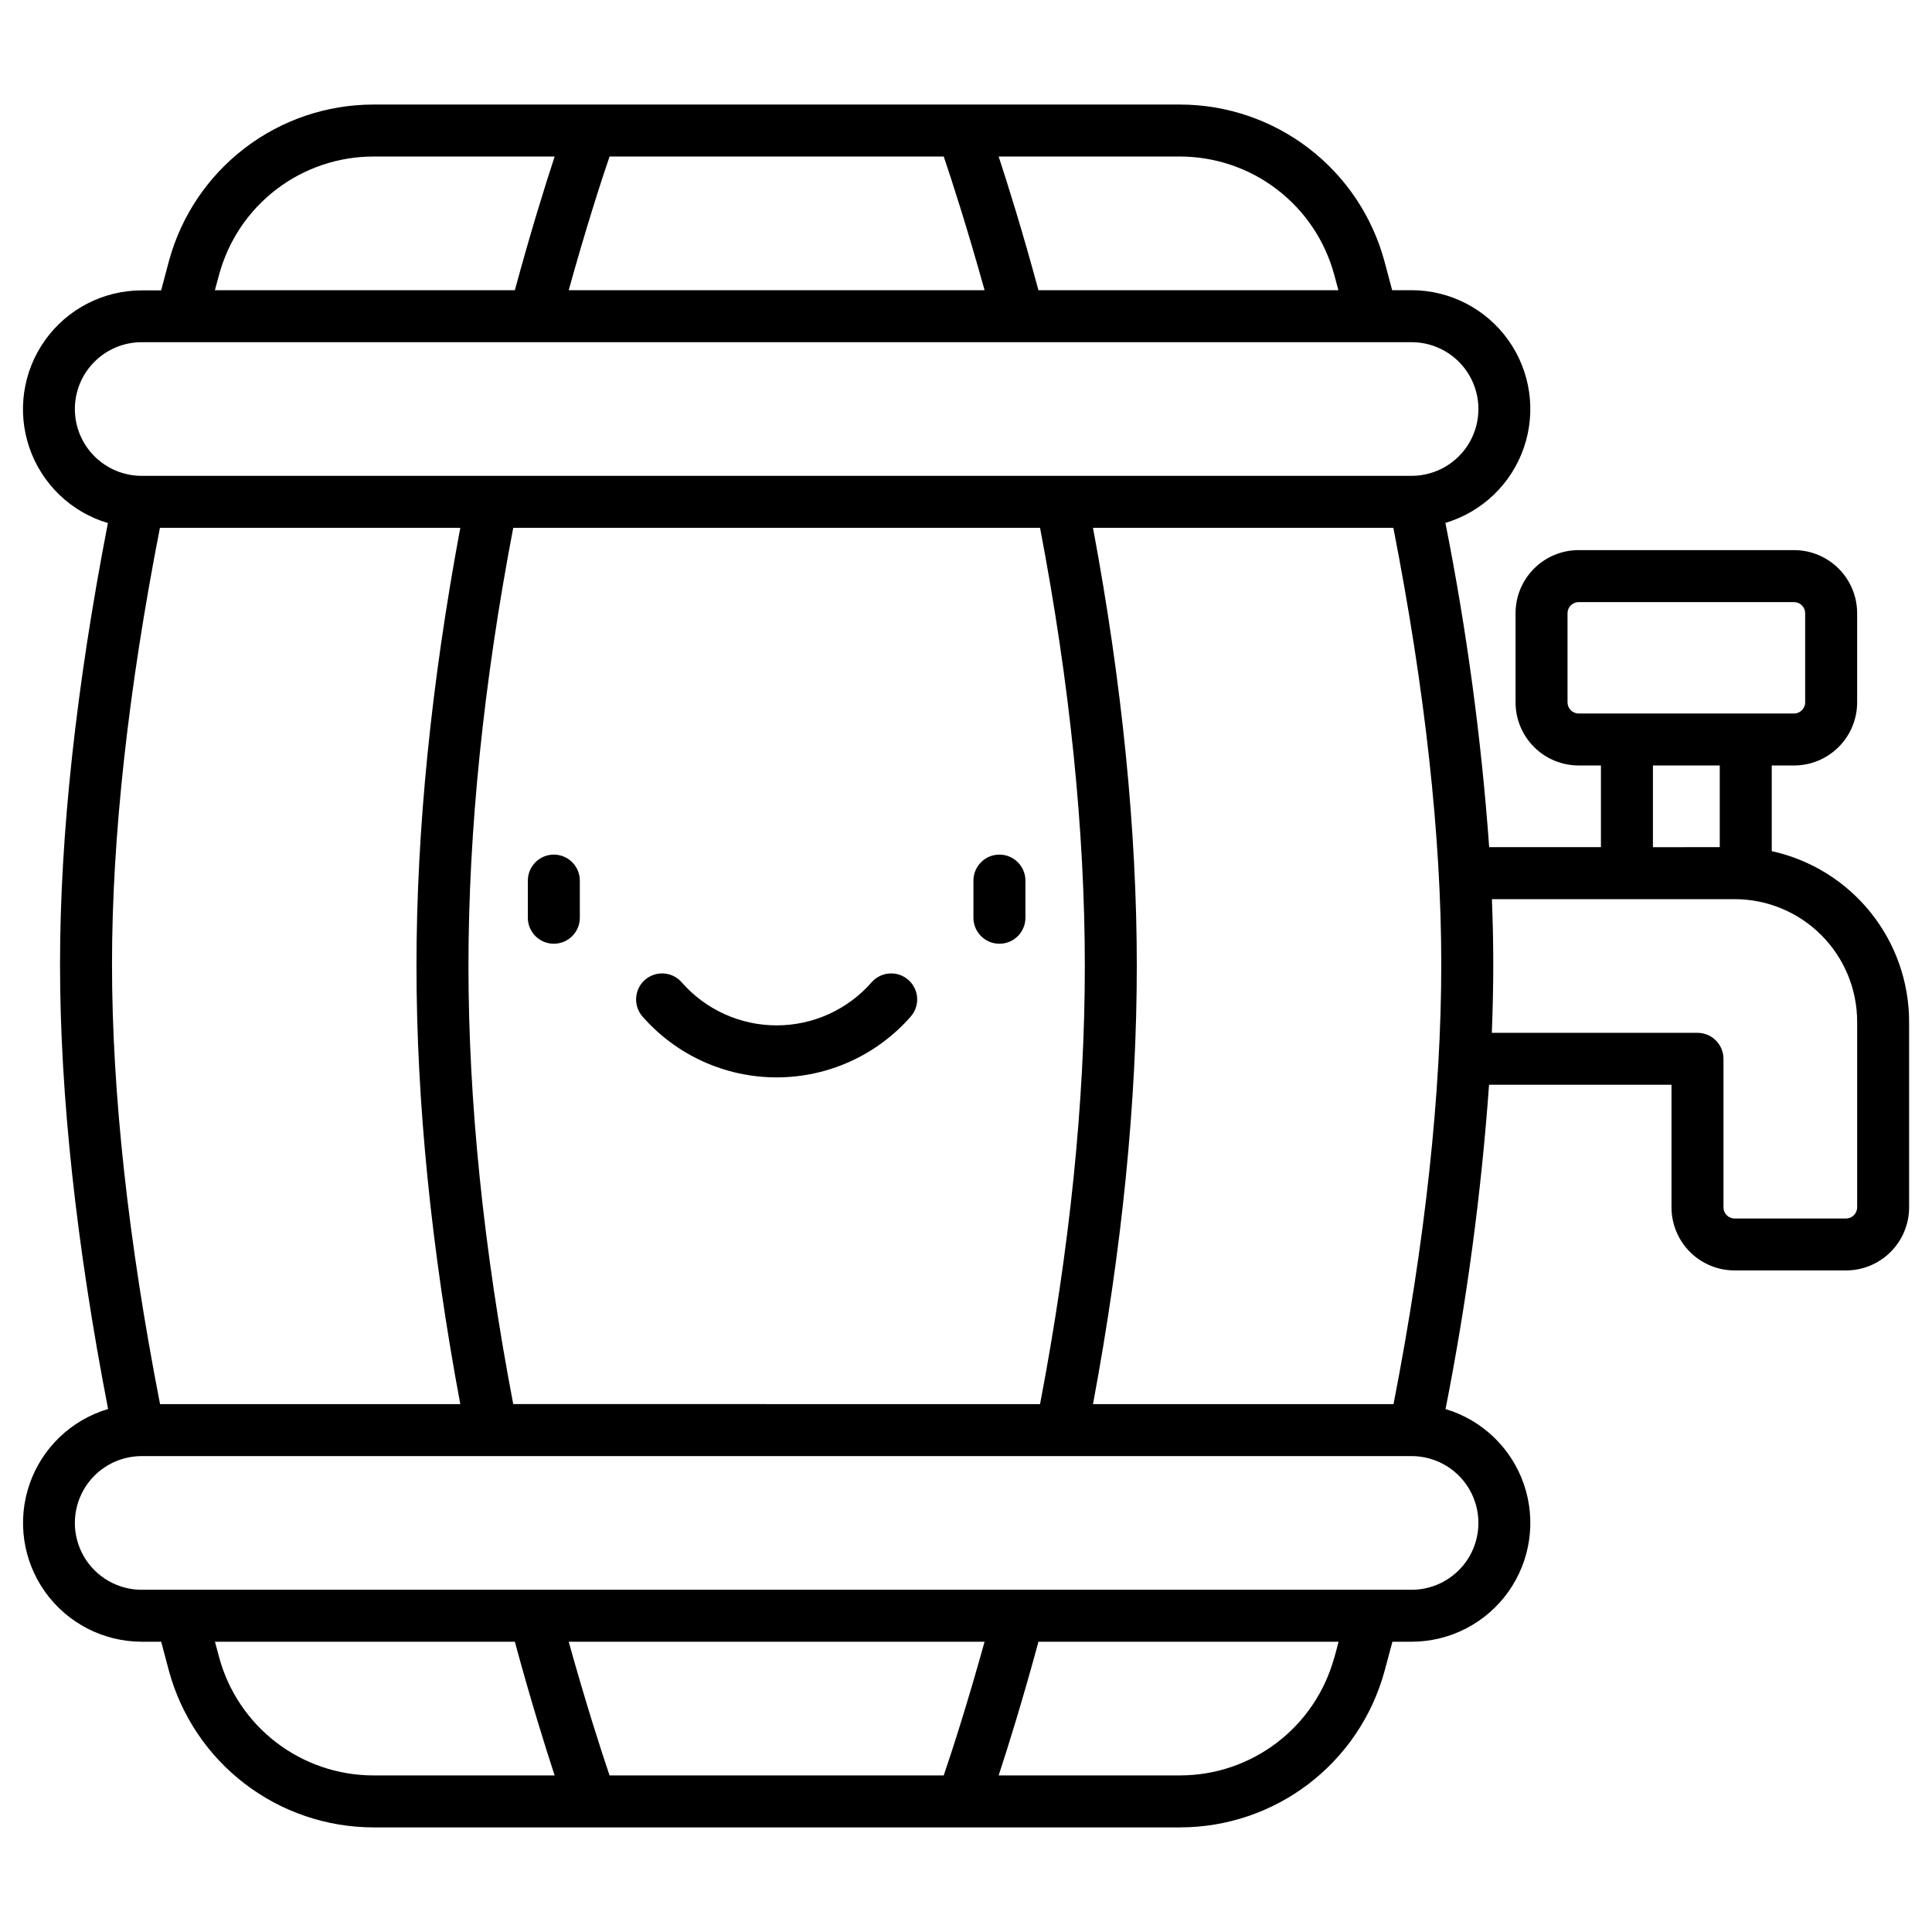 <?xml version="1.0" encoding="UTF-8"?>
<!-- Uploaded to: ICON Repo, www.svgrepo.com, Generator: ICON Repo Mixer Tools -->
<svg fill="#000000" width="800px" height="800px" version="1.1" viewBox="144 144 512 512" xmlns="http://www.w3.org/2000/svg">
 <g>
  <path d="m408.86 370.48c-3.805 0-6.891 3.086-6.891 6.891v9.84c0 3.805 3.086 6.887 6.891 6.887 3.805 0 6.887-3.082 6.887-6.887v-9.84c0-1.828-0.727-3.578-2.016-4.871-1.293-1.293-3.047-2.019-4.871-2.019z"/>
  <path d="m290.77 370.48c-3.805 0-6.887 3.086-6.887 6.891v9.84c0 3.805 3.082 6.887 6.887 6.887 3.805 0 6.891-3.082 6.891-6.887v-9.84c0-1.828-0.727-3.578-2.019-4.871-1.293-1.293-3.043-2.019-4.871-2.019z"/>
  <path d="m384.71 403.67c-1.375-1.203-3.172-1.809-4.996-1.688-1.824 0.121-3.523 0.961-4.727 2.336-6.352 7.258-15.527 11.418-25.172 11.418-9.641 0-18.816-4.16-25.168-11.418-2.508-2.863-6.859-3.152-9.723-0.648-2.863 2.508-3.156 6.859-0.648 9.723 8.969 10.246 21.922 16.125 35.539 16.125 13.621 0 26.574-5.879 35.543-16.125 1.203-1.375 1.812-3.172 1.691-4.996s-0.965-3.523-2.34-4.727z"/>
  <path d="m613.53 369.57v-22.711h5.902c4.438 0 8.691-1.762 11.828-4.902 3.141-3.137 4.902-7.391 4.902-11.828v-23.613c0-4.438-1.762-8.691-4.902-11.828-3.137-3.141-7.391-4.902-11.828-4.902h-57.07c-4.438 0-8.691 1.762-11.828 4.902-3.137 3.137-4.898 7.391-4.898 11.828v23.617-0.004c0 4.438 1.762 8.691 4.898 11.828 3.137 3.141 7.391 4.902 11.828 4.902h5.902v21.648h-29.617c-2.086-28.859-5.961-57.559-11.602-85.934 9.746-2.902 17.492-10.332 20.797-19.949 3.305-9.617 1.758-20.238-4.144-28.516-5.906-8.281-15.449-13.195-25.617-13.203h-5.144c-0.707-2.688-1.406-5.305-2.086-7.812-3.242-11.875-10.297-22.355-20.074-29.832-9.777-7.477-21.738-11.539-34.047-11.555h-213.81c-12.309 0.012-24.273 4.07-34.051 11.547-9.777 7.473-16.832 17.957-20.07 29.828-0.688 2.508-1.387 5.137-2.098 7.871l-5.144 0.004c-10.172 0.004-19.711 4.922-25.617 13.199-5.902 8.281-7.449 18.902-4.144 28.52 3.305 9.617 11.051 17.047 20.797 19.945-8.414 43.367-12.684 82.676-12.684 116.88 0 34.605 4.289 74.254 12.734 117.9-9.754 2.891-17.508 10.316-20.82 19.93-3.316 9.617-1.781 20.242 4.121 28.527 5.902 8.285 15.441 13.207 25.613 13.219h5.164c0.699 2.676 1.398 5.293 2.066 7.785 3.242 11.875 10.293 22.363 20.07 29.844 9.777 7.481 21.738 11.547 34.051 11.574h213.86c12.301-0.016 24.258-4.066 34.035-11.531 9.777-7.469 16.832-17.934 20.086-29.797 0.738-2.688 1.438-5.293 2.117-7.871l5.074-0.004c10.168-0.004 19.707-4.914 25.613-13.188 5.906-8.273 7.457-18.891 4.164-28.508-3.297-9.617-11.031-17.051-20.773-19.961 5.609-28.383 9.461-57.086 11.531-85.941h48.348v32.473-0.004c0 4.438 1.762 8.691 4.898 11.832 3.137 3.137 7.391 4.898 11.828 4.898h29.52c4.438 0 8.691-1.762 11.828-4.898 3.137-3.141 4.898-7.394 4.898-11.832v-49.199c-0.012-10.551-3.629-20.781-10.25-29-6.621-8.215-15.848-13.926-26.156-16.184zm-156.81-184.09c9.289 0.016 18.316 3.074 25.691 8.715 7.379 5.644 12.699 13.551 15.145 22.508 0.375 1.367 0.746 2.773 1.133 4.203h-79.488c-4.231-15.617-8.031-27.758-10.547-35.426zm-151.18 0h88.559c2.117 6.25 6.16 18.695 10.824 35.426h-110.21c4.644-16.727 8.688-29.176 10.824-35.426zm-103.45 31.215c2.445-8.957 7.766-16.863 15.141-22.504 7.375-5.637 16.402-8.699 25.688-8.711h48.07c-2.519 7.664-6.316 19.809-10.547 35.426h-79.492c0.383-1.426 0.758-2.836 1.141-4.211zm-38.25 35.699c0-4.699 1.867-9.203 5.191-12.523 3.32-3.324 7.824-5.188 12.523-5.188h336.53c6.328 0 12.176 3.375 15.34 8.855 3.164 5.481 3.164 12.23 0 17.711-3.164 5.481-9.012 8.855-15.34 8.855h-336.53c-4.699 0-9.203-1.867-12.523-5.188-3.324-3.32-5.191-7.828-5.191-12.523zm269.81 31.488h79.605c8.414 43.07 12.695 81.957 12.695 115.62 0 34.273-4.262 73.484-12.652 116.61l-79.645-0.004c7.676-41.07 11.609-80.098 11.609-116.11 0-36.016-3.934-75.043-11.609-116.11zm-2.16 116.11c0 35.906-3.996 74.953-11.867 116.11l-139.61-0.004c-7.871-41.16-11.867-80.207-11.867-116.11s3.996-74.953 11.867-116.11l139.61 0.004c7.871 41.16 11.867 80.207 11.867 116.11zm-165.51 116.11h-79.566c-8.441-43.293-12.73-82.516-12.73-116.6 0-33.664 4.281-72.551 12.695-115.62h79.605c-7.68 41.07-11.613 80.098-11.613 116.11 0 36.012 3.934 75.039 11.609 116.11zm-23.055 98.402c-9.289-0.016-18.316-3.078-25.695-8.723-7.379-5.644-12.699-13.559-15.141-22.52-0.375-1.359-0.746-2.766-1.121-4.184h79.469c4.231 15.617 8.031 27.758 10.547 35.426zm151.17 0h-88.559c-2.117-6.25-6.16-18.695-10.824-35.426h110.21c-4.644 16.73-8.688 29.176-10.824 35.426zm103.48-31.184c-2.449 8.945-7.769 16.844-15.141 22.473-7.371 5.633-16.387 8.695-25.664 8.711h-48.117c2.519-7.664 6.316-19.809 10.547-35.426h79.535c-0.332 1.398-0.754 2.805-1.137 4.242zm38.219-35.73c0 4.699-1.863 9.203-5.188 12.527-3.32 3.32-7.824 5.188-12.523 5.188h-336.53c-6.328 0-12.176-3.379-15.34-8.859-3.164-5.477-3.164-12.23 0-17.711 3.164-5.481 9.012-8.855 15.34-8.855h336.53c4.699 0 9.203 1.867 12.523 5.188 3.324 3.32 5.188 7.828 5.188 12.523zm23.617-217.46v-23.613c0-1.633 1.324-2.953 2.953-2.953h57.07c1.633 0 2.953 1.32 2.953 2.953v23.617-0.004c0 1.633-1.32 2.953-2.953 2.953h-57.07c-1.629 0-2.953-1.32-2.953-2.953zm22.633 16.727h17.711v21.648l-17.711 0.004zm54.121 117.1c0 1.633-1.324 2.953-2.953 2.953h-29.52c-1.629 0-2.953-1.32-2.953-2.953v-39.359c0-1.824-0.727-3.578-2.016-4.871-1.293-1.289-3.043-2.016-4.871-2.016h-54.504c0.246-6.199 0.383-12.281 0.383-18.203 0-5.598-0.129-11.355-0.355-17.219l64.316-0.004c8.613 0 16.871 3.422 22.961 9.512 6.09 6.09 9.512 14.348 9.512 22.961z"/>
 </g>
</svg>